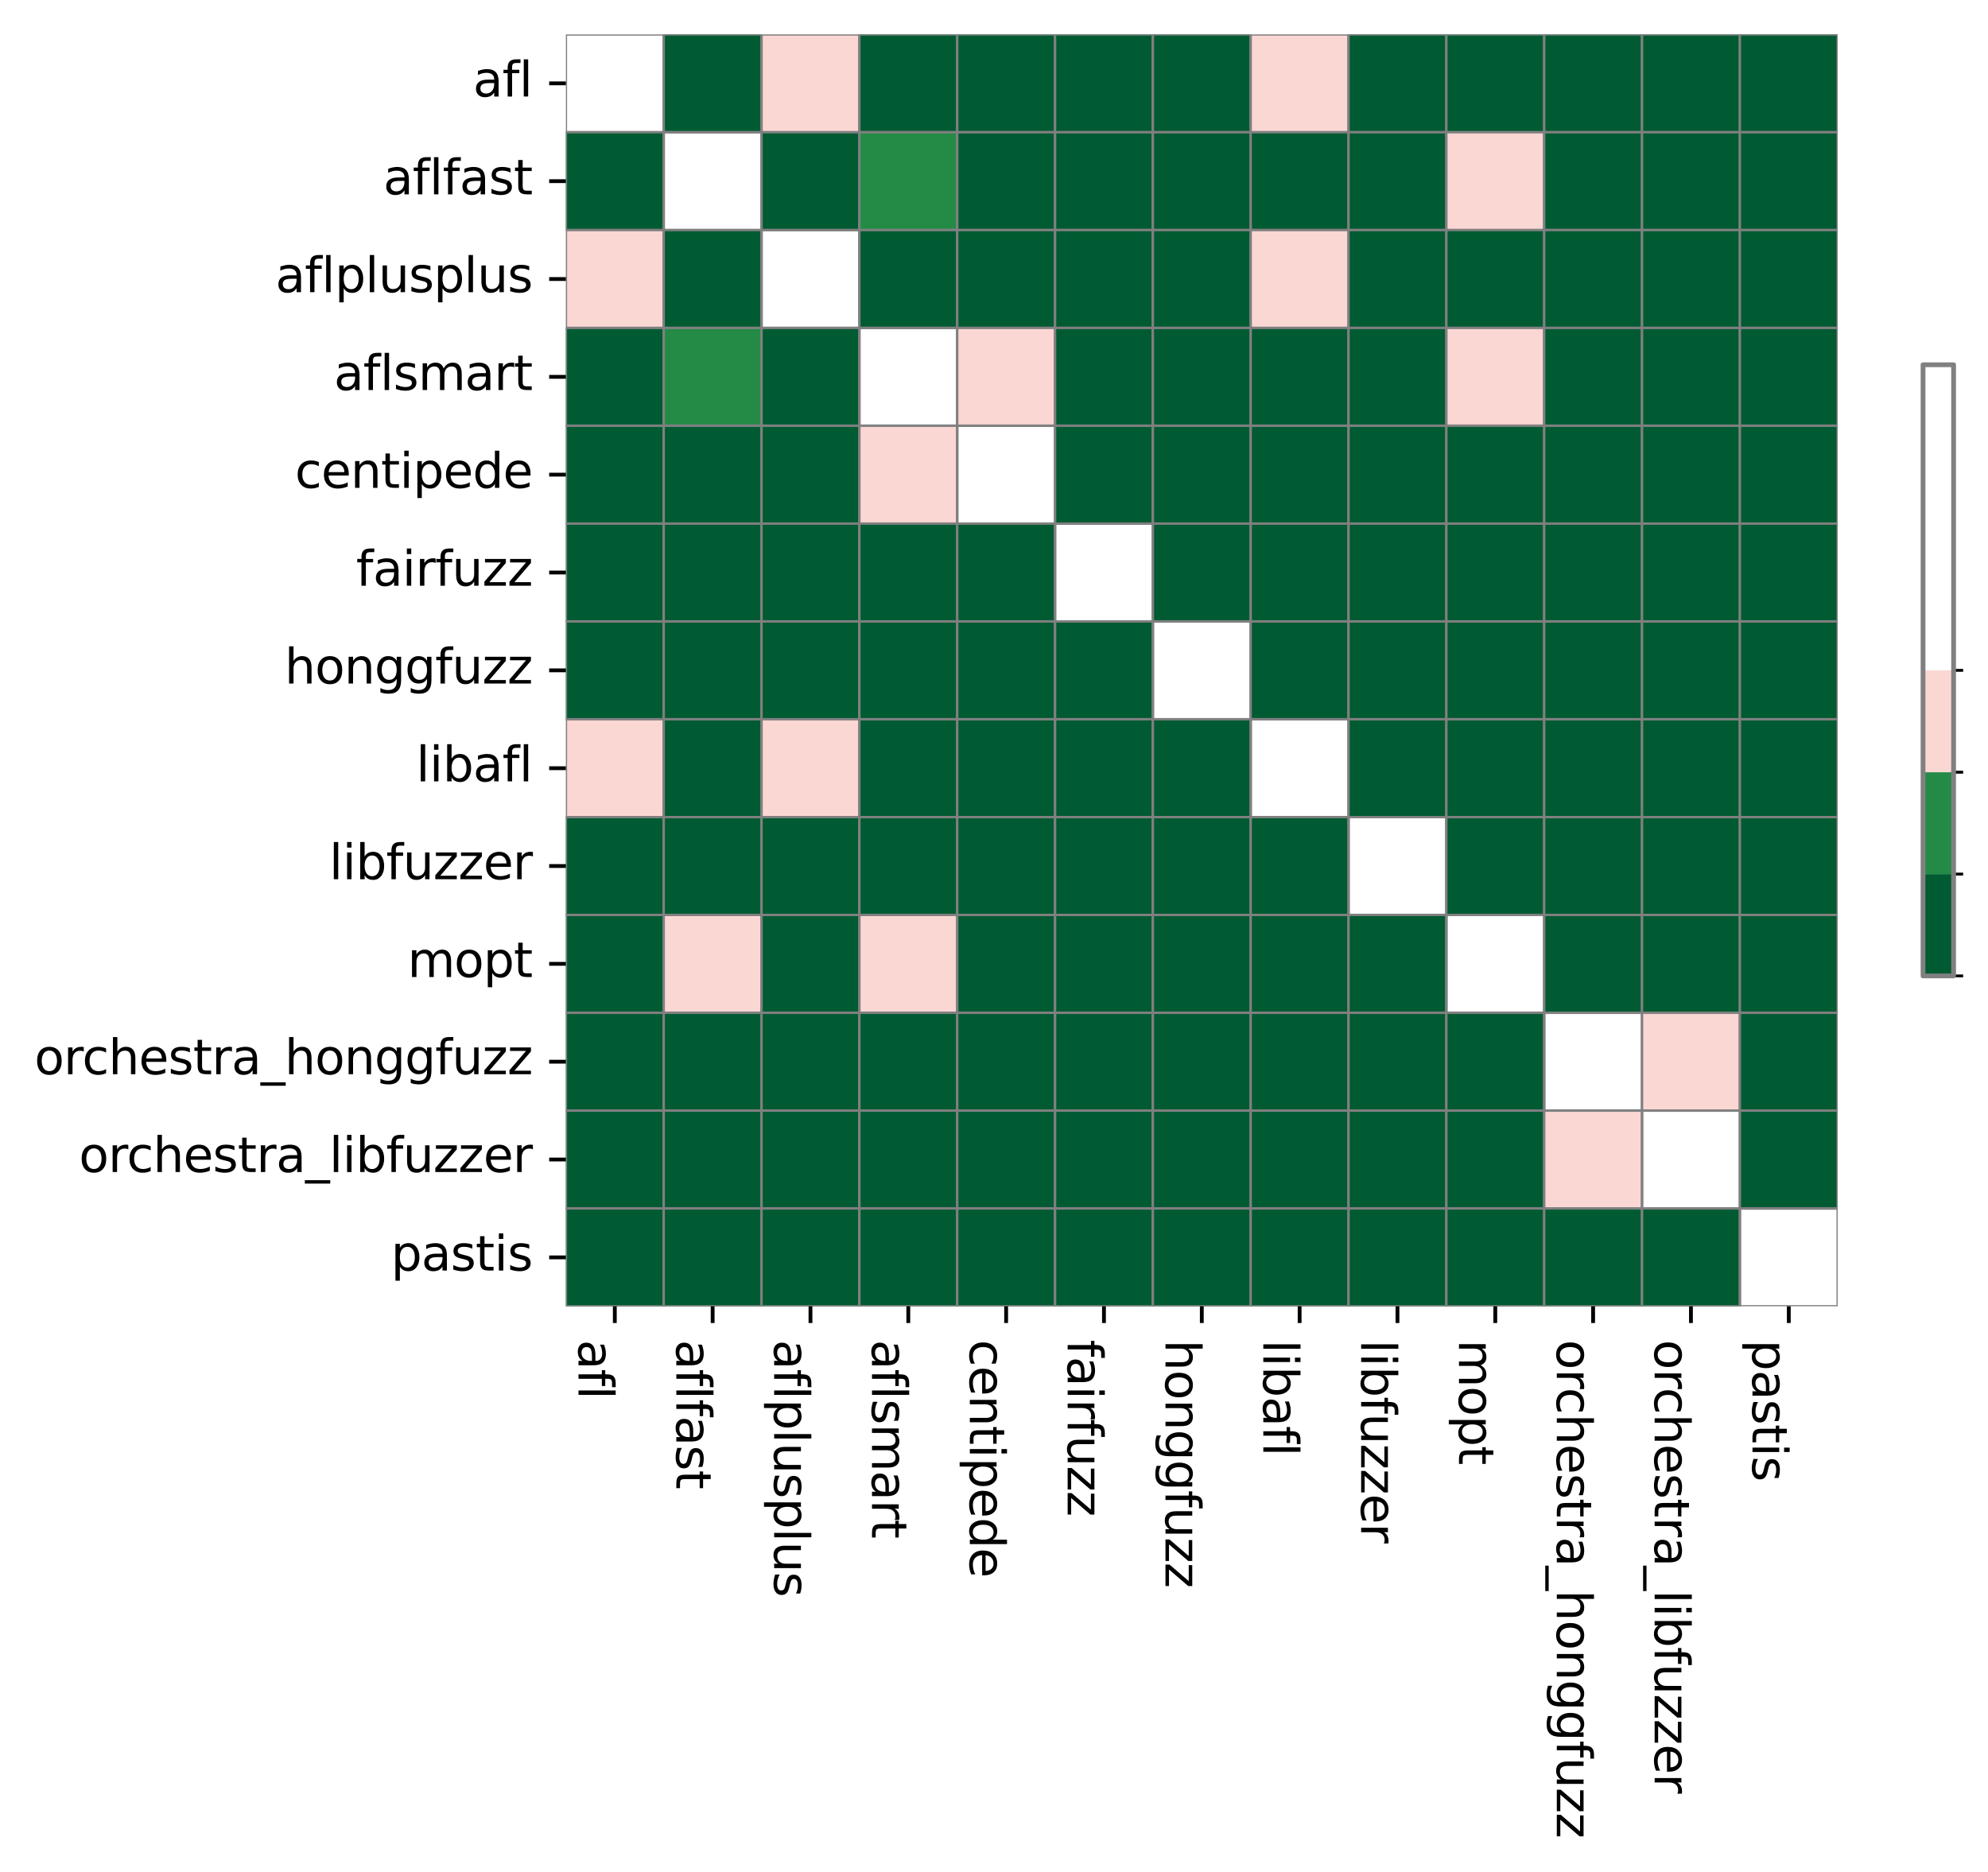 <?xml version="1.0" encoding="utf-8" standalone="no"?>
<!DOCTYPE svg PUBLIC "-//W3C//DTD SVG 1.1//EN"
  "http://www.w3.org/Graphics/SVG/1.1/DTD/svg11.dtd">
<svg xmlns:xlink="http://www.w3.org/1999/xlink" width="415.969pt" height="391.72pt" viewBox="0 0 415.969 391.72" xmlns="http://www.w3.org/2000/svg" version="1.1">
 <defs>
  <style type="text/css">*{stroke-linejoin: round; stroke-linecap: butt}</style>
 </defs>
 <g id="figure_1">
  <g id="patch_1">
   <path d="M 0 391.72 
L 415.969 391.72 
L 415.969 -0 
L 0 -0 
z
" style="fill: #ffffff"/>
  </g>
  <g id="axes_1">
   <g id="patch_2">
    <path d="M 118.408 273.312 
L 384.52 273.312 
L 384.52 7.2 
L 118.408 7.2 
z
" style="fill: #ffffff"/>
   </g>
   <g id="QuadMesh_1">
    <path d="M 118.408 7.2 
L 138.878 7.2 
L 138.878 27.67 
L 118.408 27.67 
L 118.408 7.2 
" clip-path="url(#p113fa89324)" style="fill: none; stroke: #808080; stroke-width: 0.5"/>
    <path d="M 138.878 7.2 
L 159.348 7.2 
L 159.348 27.67 
L 138.878 27.67 
L 138.878 7.2 
" clip-path="url(#p113fa89324)" style="fill: #005a32; stroke: #808080; stroke-width: 0.5"/>
    <path d="M 159.348 7.2 
L 179.818 7.2 
L 179.818 27.67 
L 159.348 27.67 
L 159.348 7.2 
" clip-path="url(#p113fa89324)" style="fill: #fbd7d4; stroke: #808080; stroke-width: 0.5"/>
    <path d="M 179.818 7.2 
L 200.288 7.2 
L 200.288 27.67 
L 179.818 27.67 
L 179.818 7.2 
" clip-path="url(#p113fa89324)" style="fill: #005a32; stroke: #808080; stroke-width: 0.5"/>
    <path d="M 200.288 7.2 
L 220.759 7.2 
L 220.759 27.67 
L 200.288 27.67 
L 200.288 7.2 
" clip-path="url(#p113fa89324)" style="fill: #005a32; stroke: #808080; stroke-width: 0.5"/>
    <path d="M 220.759 7.2 
L 241.229 7.2 
L 241.229 27.67 
L 220.759 27.67 
L 220.759 7.2 
" clip-path="url(#p113fa89324)" style="fill: #005a32; stroke: #808080; stroke-width: 0.5"/>
    <path d="M 241.229 7.2 
L 261.699 7.2 
L 261.699 27.67 
L 241.229 27.67 
L 241.229 7.2 
" clip-path="url(#p113fa89324)" style="fill: #005a32; stroke: #808080; stroke-width: 0.5"/>
    <path d="M 261.699 7.2 
L 282.169 7.2 
L 282.169 27.67 
L 261.699 27.67 
L 261.699 7.2 
" clip-path="url(#p113fa89324)" style="fill: #fbd7d4; stroke: #808080; stroke-width: 0.5"/>
    <path d="M 282.169 7.2 
L 302.639 7.2 
L 302.639 27.67 
L 282.169 27.67 
L 282.169 7.2 
" clip-path="url(#p113fa89324)" style="fill: #005a32; stroke: #808080; stroke-width: 0.5"/>
    <path d="M 302.639 7.2 
L 323.109 7.2 
L 323.109 27.67 
L 302.639 27.67 
L 302.639 7.2 
" clip-path="url(#p113fa89324)" style="fill: #005a32; stroke: #808080; stroke-width: 0.5"/>
    <path d="M 323.109 7.2 
L 343.58 7.2 
L 343.58 27.67 
L 323.109 27.67 
L 323.109 7.2 
" clip-path="url(#p113fa89324)" style="fill: #005a32; stroke: #808080; stroke-width: 0.5"/>
    <path d="M 343.58 7.2 
L 364.05 7.2 
L 364.05 27.67 
L 343.58 27.67 
L 343.58 7.2 
" clip-path="url(#p113fa89324)" style="fill: #005a32; stroke: #808080; stroke-width: 0.5"/>
    <path d="M 364.05 7.2 
L 384.52 7.2 
L 384.52 27.67 
L 364.05 27.67 
L 364.05 7.2 
" clip-path="url(#p113fa89324)" style="fill: #005a32; stroke: #808080; stroke-width: 0.5"/>
    <path d="M 118.408 27.67 
L 138.878 27.67 
L 138.878 48.14 
L 118.408 48.14 
L 118.408 27.67 
" clip-path="url(#p113fa89324)" style="fill: #005a32; stroke: #808080; stroke-width: 0.5"/>
    <path d="M 138.878 27.67 
L 159.348 27.67 
L 159.348 48.14 
L 138.878 48.14 
L 138.878 27.67 
" clip-path="url(#p113fa89324)" style="fill: none; stroke: #808080; stroke-width: 0.5"/>
    <path d="M 159.348 27.67 
L 179.818 27.67 
L 179.818 48.14 
L 159.348 48.14 
L 159.348 27.67 
" clip-path="url(#p113fa89324)" style="fill: #005a32; stroke: #808080; stroke-width: 0.5"/>
    <path d="M 179.818 27.67 
L 200.288 27.67 
L 200.288 48.14 
L 179.818 48.14 
L 179.818 27.67 
" clip-path="url(#p113fa89324)" style="fill: #238b45; stroke: #808080; stroke-width: 0.5"/>
    <path d="M 200.288 27.67 
L 220.759 27.67 
L 220.759 48.14 
L 200.288 48.14 
L 200.288 27.67 
" clip-path="url(#p113fa89324)" style="fill: #005a32; stroke: #808080; stroke-width: 0.5"/>
    <path d="M 220.759 27.67 
L 241.229 27.67 
L 241.229 48.14 
L 220.759 48.14 
L 220.759 27.67 
" clip-path="url(#p113fa89324)" style="fill: #005a32; stroke: #808080; stroke-width: 0.5"/>
    <path d="M 241.229 27.67 
L 261.699 27.67 
L 261.699 48.14 
L 241.229 48.14 
L 241.229 27.67 
" clip-path="url(#p113fa89324)" style="fill: #005a32; stroke: #808080; stroke-width: 0.5"/>
    <path d="M 261.699 27.67 
L 282.169 27.67 
L 282.169 48.14 
L 261.699 48.14 
L 261.699 27.67 
" clip-path="url(#p113fa89324)" style="fill: #005a32; stroke: #808080; stroke-width: 0.5"/>
    <path d="M 282.169 27.67 
L 302.639 27.67 
L 302.639 48.14 
L 282.169 48.14 
L 282.169 27.67 
" clip-path="url(#p113fa89324)" style="fill: #005a32; stroke: #808080; stroke-width: 0.5"/>
    <path d="M 302.639 27.67 
L 323.109 27.67 
L 323.109 48.14 
L 302.639 48.14 
L 302.639 27.67 
" clip-path="url(#p113fa89324)" style="fill: #fbd7d4; stroke: #808080; stroke-width: 0.5"/>
    <path d="M 323.109 27.67 
L 343.58 27.67 
L 343.58 48.14 
L 323.109 48.14 
L 323.109 27.67 
" clip-path="url(#p113fa89324)" style="fill: #005a32; stroke: #808080; stroke-width: 0.5"/>
    <path d="M 343.58 27.67 
L 364.05 27.67 
L 364.05 48.14 
L 343.58 48.14 
L 343.58 27.67 
" clip-path="url(#p113fa89324)" style="fill: #005a32; stroke: #808080; stroke-width: 0.5"/>
    <path d="M 364.05 27.67 
L 384.52 27.67 
L 384.52 48.14 
L 364.05 48.14 
L 364.05 27.67 
" clip-path="url(#p113fa89324)" style="fill: #005a32; stroke: #808080; stroke-width: 0.5"/>
    <path d="M 118.408 48.14 
L 138.878 48.14 
L 138.878 68.61 
L 118.408 68.61 
L 118.408 48.14 
" clip-path="url(#p113fa89324)" style="fill: #fbd7d4; stroke: #808080; stroke-width: 0.5"/>
    <path d="M 138.878 48.14 
L 159.348 48.14 
L 159.348 68.61 
L 138.878 68.61 
L 138.878 48.14 
" clip-path="url(#p113fa89324)" style="fill: #005a32; stroke: #808080; stroke-width: 0.5"/>
    <path d="M 159.348 48.14 
L 179.818 48.14 
L 179.818 68.61 
L 159.348 68.61 
L 159.348 48.14 
" clip-path="url(#p113fa89324)" style="fill: none; stroke: #808080; stroke-width: 0.5"/>
    <path d="M 179.818 48.14 
L 200.288 48.14 
L 200.288 68.61 
L 179.818 68.61 
L 179.818 48.14 
" clip-path="url(#p113fa89324)" style="fill: #005a32; stroke: #808080; stroke-width: 0.5"/>
    <path d="M 200.288 48.14 
L 220.759 48.14 
L 220.759 68.61 
L 200.288 68.61 
L 200.288 48.14 
" clip-path="url(#p113fa89324)" style="fill: #005a32; stroke: #808080; stroke-width: 0.5"/>
    <path d="M 220.759 48.14 
L 241.229 48.14 
L 241.229 68.61 
L 220.759 68.61 
L 220.759 48.14 
" clip-path="url(#p113fa89324)" style="fill: #005a32; stroke: #808080; stroke-width: 0.5"/>
    <path d="M 241.229 48.14 
L 261.699 48.14 
L 261.699 68.61 
L 241.229 68.61 
L 241.229 48.14 
" clip-path="url(#p113fa89324)" style="fill: #005a32; stroke: #808080; stroke-width: 0.5"/>
    <path d="M 261.699 48.14 
L 282.169 48.14 
L 282.169 68.61 
L 261.699 68.61 
L 261.699 48.14 
" clip-path="url(#p113fa89324)" style="fill: #fbd7d4; stroke: #808080; stroke-width: 0.5"/>
    <path d="M 282.169 48.14 
L 302.639 48.14 
L 302.639 68.61 
L 282.169 68.61 
L 282.169 48.14 
" clip-path="url(#p113fa89324)" style="fill: #005a32; stroke: #808080; stroke-width: 0.5"/>
    <path d="M 302.639 48.14 
L 323.109 48.14 
L 323.109 68.61 
L 302.639 68.61 
L 302.639 48.14 
" clip-path="url(#p113fa89324)" style="fill: #005a32; stroke: #808080; stroke-width: 0.5"/>
    <path d="M 323.109 48.14 
L 343.58 48.14 
L 343.58 68.61 
L 323.109 68.61 
L 323.109 48.14 
" clip-path="url(#p113fa89324)" style="fill: #005a32; stroke: #808080; stroke-width: 0.5"/>
    <path d="M 343.58 48.14 
L 364.05 48.14 
L 364.05 68.61 
L 343.58 68.61 
L 343.58 48.14 
" clip-path="url(#p113fa89324)" style="fill: #005a32; stroke: #808080; stroke-width: 0.5"/>
    <path d="M 364.05 48.14 
L 384.52 48.14 
L 384.52 68.61 
L 364.05 68.61 
L 364.05 48.14 
" clip-path="url(#p113fa89324)" style="fill: #005a32; stroke: #808080; stroke-width: 0.5"/>
    <path d="M 118.408 68.61 
L 138.878 68.61 
L 138.878 89.081 
L 118.408 89.081 
L 118.408 68.61 
" clip-path="url(#p113fa89324)" style="fill: #005a32; stroke: #808080; stroke-width: 0.5"/>
    <path d="M 138.878 68.61 
L 159.348 68.61 
L 159.348 89.081 
L 138.878 89.081 
L 138.878 68.61 
" clip-path="url(#p113fa89324)" style="fill: #238b45; stroke: #808080; stroke-width: 0.5"/>
    <path d="M 159.348 68.61 
L 179.818 68.61 
L 179.818 89.081 
L 159.348 89.081 
L 159.348 68.61 
" clip-path="url(#p113fa89324)" style="fill: #005a32; stroke: #808080; stroke-width: 0.5"/>
    <path d="M 179.818 68.61 
L 200.288 68.61 
L 200.288 89.081 
L 179.818 89.081 
L 179.818 68.61 
" clip-path="url(#p113fa89324)" style="fill: none; stroke: #808080; stroke-width: 0.5"/>
    <path d="M 200.288 68.61 
L 220.759 68.61 
L 220.759 89.081 
L 200.288 89.081 
L 200.288 68.61 
" clip-path="url(#p113fa89324)" style="fill: #fbd7d4; stroke: #808080; stroke-width: 0.5"/>
    <path d="M 220.759 68.61 
L 241.229 68.61 
L 241.229 89.081 
L 220.759 89.081 
L 220.759 68.61 
" clip-path="url(#p113fa89324)" style="fill: #005a32; stroke: #808080; stroke-width: 0.5"/>
    <path d="M 241.229 68.61 
L 261.699 68.61 
L 261.699 89.081 
L 241.229 89.081 
L 241.229 68.61 
" clip-path="url(#p113fa89324)" style="fill: #005a32; stroke: #808080; stroke-width: 0.5"/>
    <path d="M 261.699 68.61 
L 282.169 68.61 
L 282.169 89.081 
L 261.699 89.081 
L 261.699 68.61 
" clip-path="url(#p113fa89324)" style="fill: #005a32; stroke: #808080; stroke-width: 0.5"/>
    <path d="M 282.169 68.61 
L 302.639 68.61 
L 302.639 89.081 
L 282.169 89.081 
L 282.169 68.61 
" clip-path="url(#p113fa89324)" style="fill: #005a32; stroke: #808080; stroke-width: 0.5"/>
    <path d="M 302.639 68.61 
L 323.109 68.61 
L 323.109 89.081 
L 302.639 89.081 
L 302.639 68.61 
" clip-path="url(#p113fa89324)" style="fill: #fbd7d4; stroke: #808080; stroke-width: 0.5"/>
    <path d="M 323.109 68.61 
L 343.58 68.61 
L 343.58 89.081 
L 323.109 89.081 
L 323.109 68.61 
" clip-path="url(#p113fa89324)" style="fill: #005a32; stroke: #808080; stroke-width: 0.5"/>
    <path d="M 343.58 68.61 
L 364.05 68.61 
L 364.05 89.081 
L 343.58 89.081 
L 343.58 68.61 
" clip-path="url(#p113fa89324)" style="fill: #005a32; stroke: #808080; stroke-width: 0.5"/>
    <path d="M 364.05 68.61 
L 384.52 68.61 
L 384.52 89.081 
L 364.05 89.081 
L 364.05 68.61 
" clip-path="url(#p113fa89324)" style="fill: #005a32; stroke: #808080; stroke-width: 0.5"/>
    <path d="M 118.408 89.081 
L 138.878 89.081 
L 138.878 109.551 
L 118.408 109.551 
L 118.408 89.081 
" clip-path="url(#p113fa89324)" style="fill: #005a32; stroke: #808080; stroke-width: 0.5"/>
    <path d="M 138.878 89.081 
L 159.348 89.081 
L 159.348 109.551 
L 138.878 109.551 
L 138.878 89.081 
" clip-path="url(#p113fa89324)" style="fill: #005a32; stroke: #808080; stroke-width: 0.5"/>
    <path d="M 159.348 89.081 
L 179.818 89.081 
L 179.818 109.551 
L 159.348 109.551 
L 159.348 89.081 
" clip-path="url(#p113fa89324)" style="fill: #005a32; stroke: #808080; stroke-width: 0.5"/>
    <path d="M 179.818 89.081 
L 200.288 89.081 
L 200.288 109.551 
L 179.818 109.551 
L 179.818 89.081 
" clip-path="url(#p113fa89324)" style="fill: #fbd7d4; stroke: #808080; stroke-width: 0.5"/>
    <path d="M 200.288 89.081 
L 220.759 89.081 
L 220.759 109.551 
L 200.288 109.551 
L 200.288 89.081 
" clip-path="url(#p113fa89324)" style="fill: none; stroke: #808080; stroke-width: 0.5"/>
    <path d="M 220.759 89.081 
L 241.229 89.081 
L 241.229 109.551 
L 220.759 109.551 
L 220.759 89.081 
" clip-path="url(#p113fa89324)" style="fill: #005a32; stroke: #808080; stroke-width: 0.5"/>
    <path d="M 241.229 89.081 
L 261.699 89.081 
L 261.699 109.551 
L 241.229 109.551 
L 241.229 89.081 
" clip-path="url(#p113fa89324)" style="fill: #005a32; stroke: #808080; stroke-width: 0.5"/>
    <path d="M 261.699 89.081 
L 282.169 89.081 
L 282.169 109.551 
L 261.699 109.551 
L 261.699 89.081 
" clip-path="url(#p113fa89324)" style="fill: #005a32; stroke: #808080; stroke-width: 0.5"/>
    <path d="M 282.169 89.081 
L 302.639 89.081 
L 302.639 109.551 
L 282.169 109.551 
L 282.169 89.081 
" clip-path="url(#p113fa89324)" style="fill: #005a32; stroke: #808080; stroke-width: 0.5"/>
    <path d="M 302.639 89.081 
L 323.109 89.081 
L 323.109 109.551 
L 302.639 109.551 
L 302.639 89.081 
" clip-path="url(#p113fa89324)" style="fill: #005a32; stroke: #808080; stroke-width: 0.5"/>
    <path d="M 323.109 89.081 
L 343.58 89.081 
L 343.58 109.551 
L 323.109 109.551 
L 323.109 89.081 
" clip-path="url(#p113fa89324)" style="fill: #005a32; stroke: #808080; stroke-width: 0.5"/>
    <path d="M 343.58 89.081 
L 364.05 89.081 
L 364.05 109.551 
L 343.58 109.551 
L 343.58 89.081 
" clip-path="url(#p113fa89324)" style="fill: #005a32; stroke: #808080; stroke-width: 0.5"/>
    <path d="M 364.05 89.081 
L 384.52 89.081 
L 384.52 109.551 
L 364.05 109.551 
L 364.05 89.081 
" clip-path="url(#p113fa89324)" style="fill: #005a32; stroke: #808080; stroke-width: 0.5"/>
    <path d="M 118.408 109.551 
L 138.878 109.551 
L 138.878 130.021 
L 118.408 130.021 
L 118.408 109.551 
" clip-path="url(#p113fa89324)" style="fill: #005a32; stroke: #808080; stroke-width: 0.5"/>
    <path d="M 138.878 109.551 
L 159.348 109.551 
L 159.348 130.021 
L 138.878 130.021 
L 138.878 109.551 
" clip-path="url(#p113fa89324)" style="fill: #005a32; stroke: #808080; stroke-width: 0.5"/>
    <path d="M 159.348 109.551 
L 179.818 109.551 
L 179.818 130.021 
L 159.348 130.021 
L 159.348 109.551 
" clip-path="url(#p113fa89324)" style="fill: #005a32; stroke: #808080; stroke-width: 0.5"/>
    <path d="M 179.818 109.551 
L 200.288 109.551 
L 200.288 130.021 
L 179.818 130.021 
L 179.818 109.551 
" clip-path="url(#p113fa89324)" style="fill: #005a32; stroke: #808080; stroke-width: 0.5"/>
    <path d="M 200.288 109.551 
L 220.759 109.551 
L 220.759 130.021 
L 200.288 130.021 
L 200.288 109.551 
" clip-path="url(#p113fa89324)" style="fill: #005a32; stroke: #808080; stroke-width: 0.5"/>
    <path d="M 220.759 109.551 
L 241.229 109.551 
L 241.229 130.021 
L 220.759 130.021 
L 220.759 109.551 
" clip-path="url(#p113fa89324)" style="fill: none; stroke: #808080; stroke-width: 0.5"/>
    <path d="M 241.229 109.551 
L 261.699 109.551 
L 261.699 130.021 
L 241.229 130.021 
L 241.229 109.551 
" clip-path="url(#p113fa89324)" style="fill: #005a32; stroke: #808080; stroke-width: 0.5"/>
    <path d="M 261.699 109.551 
L 282.169 109.551 
L 282.169 130.021 
L 261.699 130.021 
L 261.699 109.551 
" clip-path="url(#p113fa89324)" style="fill: #005a32; stroke: #808080; stroke-width: 0.5"/>
    <path d="M 282.169 109.551 
L 302.639 109.551 
L 302.639 130.021 
L 282.169 130.021 
L 282.169 109.551 
" clip-path="url(#p113fa89324)" style="fill: #005a32; stroke: #808080; stroke-width: 0.5"/>
    <path d="M 302.639 109.551 
L 323.109 109.551 
L 323.109 130.021 
L 302.639 130.021 
L 302.639 109.551 
" clip-path="url(#p113fa89324)" style="fill: #005a32; stroke: #808080; stroke-width: 0.5"/>
    <path d="M 323.109 109.551 
L 343.58 109.551 
L 343.58 130.021 
L 323.109 130.021 
L 323.109 109.551 
" clip-path="url(#p113fa89324)" style="fill: #005a32; stroke: #808080; stroke-width: 0.5"/>
    <path d="M 343.58 109.551 
L 364.05 109.551 
L 364.05 130.021 
L 343.58 130.021 
L 343.58 109.551 
" clip-path="url(#p113fa89324)" style="fill: #005a32; stroke: #808080; stroke-width: 0.5"/>
    <path d="M 364.05 109.551 
L 384.52 109.551 
L 384.52 130.021 
L 364.05 130.021 
L 364.05 109.551 
" clip-path="url(#p113fa89324)" style="fill: #005a32; stroke: #808080; stroke-width: 0.5"/>
    <path d="M 118.408 130.021 
L 138.878 130.021 
L 138.878 150.491 
L 118.408 150.491 
L 118.408 130.021 
" clip-path="url(#p113fa89324)" style="fill: #005a32; stroke: #808080; stroke-width: 0.5"/>
    <path d="M 138.878 130.021 
L 159.348 130.021 
L 159.348 150.491 
L 138.878 150.491 
L 138.878 130.021 
" clip-path="url(#p113fa89324)" style="fill: #005a32; stroke: #808080; stroke-width: 0.5"/>
    <path d="M 159.348 130.021 
L 179.818 130.021 
L 179.818 150.491 
L 159.348 150.491 
L 159.348 130.021 
" clip-path="url(#p113fa89324)" style="fill: #005a32; stroke: #808080; stroke-width: 0.5"/>
    <path d="M 179.818 130.021 
L 200.288 130.021 
L 200.288 150.491 
L 179.818 150.491 
L 179.818 130.021 
" clip-path="url(#p113fa89324)" style="fill: #005a32; stroke: #808080; stroke-width: 0.5"/>
    <path d="M 200.288 130.021 
L 220.759 130.021 
L 220.759 150.491 
L 200.288 150.491 
L 200.288 130.021 
" clip-path="url(#p113fa89324)" style="fill: #005a32; stroke: #808080; stroke-width: 0.5"/>
    <path d="M 220.759 130.021 
L 241.229 130.021 
L 241.229 150.491 
L 220.759 150.491 
L 220.759 130.021 
" clip-path="url(#p113fa89324)" style="fill: #005a32; stroke: #808080; stroke-width: 0.5"/>
    <path d="M 241.229 130.021 
L 261.699 130.021 
L 261.699 150.491 
L 241.229 150.491 
L 241.229 130.021 
" clip-path="url(#p113fa89324)" style="fill: none; stroke: #808080; stroke-width: 0.5"/>
    <path d="M 261.699 130.021 
L 282.169 130.021 
L 282.169 150.491 
L 261.699 150.491 
L 261.699 130.021 
" clip-path="url(#p113fa89324)" style="fill: #005a32; stroke: #808080; stroke-width: 0.5"/>
    <path d="M 282.169 130.021 
L 302.639 130.021 
L 302.639 150.491 
L 282.169 150.491 
L 282.169 130.021 
" clip-path="url(#p113fa89324)" style="fill: #005a32; stroke: #808080; stroke-width: 0.5"/>
    <path d="M 302.639 130.021 
L 323.109 130.021 
L 323.109 150.491 
L 302.639 150.491 
L 302.639 130.021 
" clip-path="url(#p113fa89324)" style="fill: #005a32; stroke: #808080; stroke-width: 0.5"/>
    <path d="M 323.109 130.021 
L 343.58 130.021 
L 343.58 150.491 
L 323.109 150.491 
L 323.109 130.021 
" clip-path="url(#p113fa89324)" style="fill: #005a32; stroke: #808080; stroke-width: 0.5"/>
    <path d="M 343.58 130.021 
L 364.05 130.021 
L 364.05 150.491 
L 343.58 150.491 
L 343.58 130.021 
" clip-path="url(#p113fa89324)" style="fill: #005a32; stroke: #808080; stroke-width: 0.5"/>
    <path d="M 364.05 130.021 
L 384.52 130.021 
L 384.52 150.491 
L 364.05 150.491 
L 364.05 130.021 
" clip-path="url(#p113fa89324)" style="fill: #005a32; stroke: #808080; stroke-width: 0.5"/>
    <path d="M 118.408 150.491 
L 138.878 150.491 
L 138.878 170.961 
L 118.408 170.961 
L 118.408 150.491 
" clip-path="url(#p113fa89324)" style="fill: #fbd7d4; stroke: #808080; stroke-width: 0.5"/>
    <path d="M 138.878 150.491 
L 159.348 150.491 
L 159.348 170.961 
L 138.878 170.961 
L 138.878 150.491 
" clip-path="url(#p113fa89324)" style="fill: #005a32; stroke: #808080; stroke-width: 0.5"/>
    <path d="M 159.348 150.491 
L 179.818 150.491 
L 179.818 170.961 
L 159.348 170.961 
L 159.348 150.491 
" clip-path="url(#p113fa89324)" style="fill: #fbd7d4; stroke: #808080; stroke-width: 0.5"/>
    <path d="M 179.818 150.491 
L 200.288 150.491 
L 200.288 170.961 
L 179.818 170.961 
L 179.818 150.491 
" clip-path="url(#p113fa89324)" style="fill: #005a32; stroke: #808080; stroke-width: 0.5"/>
    <path d="M 200.288 150.491 
L 220.759 150.491 
L 220.759 170.961 
L 200.288 170.961 
L 200.288 150.491 
" clip-path="url(#p113fa89324)" style="fill: #005a32; stroke: #808080; stroke-width: 0.5"/>
    <path d="M 220.759 150.491 
L 241.229 150.491 
L 241.229 170.961 
L 220.759 170.961 
L 220.759 150.491 
" clip-path="url(#p113fa89324)" style="fill: #005a32; stroke: #808080; stroke-width: 0.5"/>
    <path d="M 241.229 150.491 
L 261.699 150.491 
L 261.699 170.961 
L 241.229 170.961 
L 241.229 150.491 
" clip-path="url(#p113fa89324)" style="fill: #005a32; stroke: #808080; stroke-width: 0.5"/>
    <path d="M 261.699 150.491 
L 282.169 150.491 
L 282.169 170.961 
L 261.699 170.961 
L 261.699 150.491 
" clip-path="url(#p113fa89324)" style="fill: none; stroke: #808080; stroke-width: 0.5"/>
    <path d="M 282.169 150.491 
L 302.639 150.491 
L 302.639 170.961 
L 282.169 170.961 
L 282.169 150.491 
" clip-path="url(#p113fa89324)" style="fill: #005a32; stroke: #808080; stroke-width: 0.5"/>
    <path d="M 302.639 150.491 
L 323.109 150.491 
L 323.109 170.961 
L 302.639 170.961 
L 302.639 150.491 
" clip-path="url(#p113fa89324)" style="fill: #005a32; stroke: #808080; stroke-width: 0.5"/>
    <path d="M 323.109 150.491 
L 343.58 150.491 
L 343.58 170.961 
L 323.109 170.961 
L 323.109 150.491 
" clip-path="url(#p113fa89324)" style="fill: #005a32; stroke: #808080; stroke-width: 0.5"/>
    <path d="M 343.58 150.491 
L 364.05 150.491 
L 364.05 170.961 
L 343.58 170.961 
L 343.58 150.491 
" clip-path="url(#p113fa89324)" style="fill: #005a32; stroke: #808080; stroke-width: 0.5"/>
    <path d="M 364.05 150.491 
L 384.52 150.491 
L 384.52 170.961 
L 364.05 170.961 
L 364.05 150.491 
" clip-path="url(#p113fa89324)" style="fill: #005a32; stroke: #808080; stroke-width: 0.5"/>
    <path d="M 118.408 170.961 
L 138.878 170.961 
L 138.878 191.431 
L 118.408 191.431 
L 118.408 170.961 
" clip-path="url(#p113fa89324)" style="fill: #005a32; stroke: #808080; stroke-width: 0.5"/>
    <path d="M 138.878 170.961 
L 159.348 170.961 
L 159.348 191.431 
L 138.878 191.431 
L 138.878 170.961 
" clip-path="url(#p113fa89324)" style="fill: #005a32; stroke: #808080; stroke-width: 0.5"/>
    <path d="M 159.348 170.961 
L 179.818 170.961 
L 179.818 191.431 
L 159.348 191.431 
L 159.348 170.961 
" clip-path="url(#p113fa89324)" style="fill: #005a32; stroke: #808080; stroke-width: 0.5"/>
    <path d="M 179.818 170.961 
L 200.288 170.961 
L 200.288 191.431 
L 179.818 191.431 
L 179.818 170.961 
" clip-path="url(#p113fa89324)" style="fill: #005a32; stroke: #808080; stroke-width: 0.5"/>
    <path d="M 200.288 170.961 
L 220.759 170.961 
L 220.759 191.431 
L 200.288 191.431 
L 200.288 170.961 
" clip-path="url(#p113fa89324)" style="fill: #005a32; stroke: #808080; stroke-width: 0.5"/>
    <path d="M 220.759 170.961 
L 241.229 170.961 
L 241.229 191.431 
L 220.759 191.431 
L 220.759 170.961 
" clip-path="url(#p113fa89324)" style="fill: #005a32; stroke: #808080; stroke-width: 0.5"/>
    <path d="M 241.229 170.961 
L 261.699 170.961 
L 261.699 191.431 
L 241.229 191.431 
L 241.229 170.961 
" clip-path="url(#p113fa89324)" style="fill: #005a32; stroke: #808080; stroke-width: 0.5"/>
    <path d="M 261.699 170.961 
L 282.169 170.961 
L 282.169 191.431 
L 261.699 191.431 
L 261.699 170.961 
" clip-path="url(#p113fa89324)" style="fill: #005a32; stroke: #808080; stroke-width: 0.5"/>
    <path d="M 282.169 170.961 
L 302.639 170.961 
L 302.639 191.431 
L 282.169 191.431 
L 282.169 170.961 
" clip-path="url(#p113fa89324)" style="fill: none; stroke: #808080; stroke-width: 0.5"/>
    <path d="M 302.639 170.961 
L 323.109 170.961 
L 323.109 191.431 
L 302.639 191.431 
L 302.639 170.961 
" clip-path="url(#p113fa89324)" style="fill: #005a32; stroke: #808080; stroke-width: 0.5"/>
    <path d="M 323.109 170.961 
L 343.58 170.961 
L 343.58 191.431 
L 323.109 191.431 
L 323.109 170.961 
" clip-path="url(#p113fa89324)" style="fill: #005a32; stroke: #808080; stroke-width: 0.5"/>
    <path d="M 343.58 170.961 
L 364.05 170.961 
L 364.05 191.431 
L 343.58 191.431 
L 343.58 170.961 
" clip-path="url(#p113fa89324)" style="fill: #005a32; stroke: #808080; stroke-width: 0.5"/>
    <path d="M 364.05 170.961 
L 384.52 170.961 
L 384.52 191.431 
L 364.05 191.431 
L 364.05 170.961 
" clip-path="url(#p113fa89324)" style="fill: #005a32; stroke: #808080; stroke-width: 0.5"/>
    <path d="M 118.408 191.431 
L 138.878 191.431 
L 138.878 211.902 
L 118.408 211.902 
L 118.408 191.431 
" clip-path="url(#p113fa89324)" style="fill: #005a32; stroke: #808080; stroke-width: 0.5"/>
    <path d="M 138.878 191.431 
L 159.348 191.431 
L 159.348 211.902 
L 138.878 211.902 
L 138.878 191.431 
" clip-path="url(#p113fa89324)" style="fill: #fbd7d4; stroke: #808080; stroke-width: 0.5"/>
    <path d="M 159.348 191.431 
L 179.818 191.431 
L 179.818 211.902 
L 159.348 211.902 
L 159.348 191.431 
" clip-path="url(#p113fa89324)" style="fill: #005a32; stroke: #808080; stroke-width: 0.5"/>
    <path d="M 179.818 191.431 
L 200.288 191.431 
L 200.288 211.902 
L 179.818 211.902 
L 179.818 191.431 
" clip-path="url(#p113fa89324)" style="fill: #fbd7d4; stroke: #808080; stroke-width: 0.5"/>
    <path d="M 200.288 191.431 
L 220.759 191.431 
L 220.759 211.902 
L 200.288 211.902 
L 200.288 191.431 
" clip-path="url(#p113fa89324)" style="fill: #005a32; stroke: #808080; stroke-width: 0.5"/>
    <path d="M 220.759 191.431 
L 241.229 191.431 
L 241.229 211.902 
L 220.759 211.902 
L 220.759 191.431 
" clip-path="url(#p113fa89324)" style="fill: #005a32; stroke: #808080; stroke-width: 0.5"/>
    <path d="M 241.229 191.431 
L 261.699 191.431 
L 261.699 211.902 
L 241.229 211.902 
L 241.229 191.431 
" clip-path="url(#p113fa89324)" style="fill: #005a32; stroke: #808080; stroke-width: 0.5"/>
    <path d="M 261.699 191.431 
L 282.169 191.431 
L 282.169 211.902 
L 261.699 211.902 
L 261.699 191.431 
" clip-path="url(#p113fa89324)" style="fill: #005a32; stroke: #808080; stroke-width: 0.5"/>
    <path d="M 282.169 191.431 
L 302.639 191.431 
L 302.639 211.902 
L 282.169 211.902 
L 282.169 191.431 
" clip-path="url(#p113fa89324)" style="fill: #005a32; stroke: #808080; stroke-width: 0.5"/>
    <path d="M 302.639 191.431 
L 323.109 191.431 
L 323.109 211.902 
L 302.639 211.902 
L 302.639 191.431 
" clip-path="url(#p113fa89324)" style="fill: none; stroke: #808080; stroke-width: 0.5"/>
    <path d="M 323.109 191.431 
L 343.58 191.431 
L 343.58 211.902 
L 323.109 211.902 
L 323.109 191.431 
" clip-path="url(#p113fa89324)" style="fill: #005a32; stroke: #808080; stroke-width: 0.5"/>
    <path d="M 343.58 191.431 
L 364.05 191.431 
L 364.05 211.902 
L 343.58 211.902 
L 343.58 191.431 
" clip-path="url(#p113fa89324)" style="fill: #005a32; stroke: #808080; stroke-width: 0.5"/>
    <path d="M 364.05 191.431 
L 384.52 191.431 
L 384.52 211.902 
L 364.05 211.902 
L 364.05 191.431 
" clip-path="url(#p113fa89324)" style="fill: #005a32; stroke: #808080; stroke-width: 0.5"/>
    <path d="M 118.408 211.902 
L 138.878 211.902 
L 138.878 232.372 
L 118.408 232.372 
L 118.408 211.902 
" clip-path="url(#p113fa89324)" style="fill: #005a32; stroke: #808080; stroke-width: 0.5"/>
    <path d="M 138.878 211.902 
L 159.348 211.902 
L 159.348 232.372 
L 138.878 232.372 
L 138.878 211.902 
" clip-path="url(#p113fa89324)" style="fill: #005a32; stroke: #808080; stroke-width: 0.5"/>
    <path d="M 159.348 211.902 
L 179.818 211.902 
L 179.818 232.372 
L 159.348 232.372 
L 159.348 211.902 
" clip-path="url(#p113fa89324)" style="fill: #005a32; stroke: #808080; stroke-width: 0.5"/>
    <path d="M 179.818 211.902 
L 200.288 211.902 
L 200.288 232.372 
L 179.818 232.372 
L 179.818 211.902 
" clip-path="url(#p113fa89324)" style="fill: #005a32; stroke: #808080; stroke-width: 0.5"/>
    <path d="M 200.288 211.902 
L 220.759 211.902 
L 220.759 232.372 
L 200.288 232.372 
L 200.288 211.902 
" clip-path="url(#p113fa89324)" style="fill: #005a32; stroke: #808080; stroke-width: 0.5"/>
    <path d="M 220.759 211.902 
L 241.229 211.902 
L 241.229 232.372 
L 220.759 232.372 
L 220.759 211.902 
" clip-path="url(#p113fa89324)" style="fill: #005a32; stroke: #808080; stroke-width: 0.5"/>
    <path d="M 241.229 211.902 
L 261.699 211.902 
L 261.699 232.372 
L 241.229 232.372 
L 241.229 211.902 
" clip-path="url(#p113fa89324)" style="fill: #005a32; stroke: #808080; stroke-width: 0.5"/>
    <path d="M 261.699 211.902 
L 282.169 211.902 
L 282.169 232.372 
L 261.699 232.372 
L 261.699 211.902 
" clip-path="url(#p113fa89324)" style="fill: #005a32; stroke: #808080; stroke-width: 0.5"/>
    <path d="M 282.169 211.902 
L 302.639 211.902 
L 302.639 232.372 
L 282.169 232.372 
L 282.169 211.902 
" clip-path="url(#p113fa89324)" style="fill: #005a32; stroke: #808080; stroke-width: 0.5"/>
    <path d="M 302.639 211.902 
L 323.109 211.902 
L 323.109 232.372 
L 302.639 232.372 
L 302.639 211.902 
" clip-path="url(#p113fa89324)" style="fill: #005a32; stroke: #808080; stroke-width: 0.5"/>
    <path d="M 323.109 211.902 
L 343.58 211.902 
L 343.58 232.372 
L 323.109 232.372 
L 323.109 211.902 
" clip-path="url(#p113fa89324)" style="fill: none; stroke: #808080; stroke-width: 0.5"/>
    <path d="M 343.58 211.902 
L 364.05 211.902 
L 364.05 232.372 
L 343.58 232.372 
L 343.58 211.902 
" clip-path="url(#p113fa89324)" style="fill: #fbd7d4; stroke: #808080; stroke-width: 0.5"/>
    <path d="M 364.05 211.902 
L 384.52 211.902 
L 384.52 232.372 
L 364.05 232.372 
L 364.05 211.902 
" clip-path="url(#p113fa89324)" style="fill: #005a32; stroke: #808080; stroke-width: 0.5"/>
    <path d="M 118.408 232.372 
L 138.878 232.372 
L 138.878 252.842 
L 118.408 252.842 
L 118.408 232.372 
" clip-path="url(#p113fa89324)" style="fill: #005a32; stroke: #808080; stroke-width: 0.5"/>
    <path d="M 138.878 232.372 
L 159.348 232.372 
L 159.348 252.842 
L 138.878 252.842 
L 138.878 232.372 
" clip-path="url(#p113fa89324)" style="fill: #005a32; stroke: #808080; stroke-width: 0.5"/>
    <path d="M 159.348 232.372 
L 179.818 232.372 
L 179.818 252.842 
L 159.348 252.842 
L 159.348 232.372 
" clip-path="url(#p113fa89324)" style="fill: #005a32; stroke: #808080; stroke-width: 0.5"/>
    <path d="M 179.818 232.372 
L 200.288 232.372 
L 200.288 252.842 
L 179.818 252.842 
L 179.818 232.372 
" clip-path="url(#p113fa89324)" style="fill: #005a32; stroke: #808080; stroke-width: 0.5"/>
    <path d="M 200.288 232.372 
L 220.759 232.372 
L 220.759 252.842 
L 200.288 252.842 
L 200.288 232.372 
" clip-path="url(#p113fa89324)" style="fill: #005a32; stroke: #808080; stroke-width: 0.5"/>
    <path d="M 220.759 232.372 
L 241.229 232.372 
L 241.229 252.842 
L 220.759 252.842 
L 220.759 232.372 
" clip-path="url(#p113fa89324)" style="fill: #005a32; stroke: #808080; stroke-width: 0.5"/>
    <path d="M 241.229 232.372 
L 261.699 232.372 
L 261.699 252.842 
L 241.229 252.842 
L 241.229 232.372 
" clip-path="url(#p113fa89324)" style="fill: #005a32; stroke: #808080; stroke-width: 0.5"/>
    <path d="M 261.699 232.372 
L 282.169 232.372 
L 282.169 252.842 
L 261.699 252.842 
L 261.699 232.372 
" clip-path="url(#p113fa89324)" style="fill: #005a32; stroke: #808080; stroke-width: 0.5"/>
    <path d="M 282.169 232.372 
L 302.639 232.372 
L 302.639 252.842 
L 282.169 252.842 
L 282.169 232.372 
" clip-path="url(#p113fa89324)" style="fill: #005a32; stroke: #808080; stroke-width: 0.5"/>
    <path d="M 302.639 232.372 
L 323.109 232.372 
L 323.109 252.842 
L 302.639 252.842 
L 302.639 232.372 
" clip-path="url(#p113fa89324)" style="fill: #005a32; stroke: #808080; stroke-width: 0.5"/>
    <path d="M 323.109 232.372 
L 343.58 232.372 
L 343.58 252.842 
L 323.109 252.842 
L 323.109 232.372 
" clip-path="url(#p113fa89324)" style="fill: #fbd7d4; stroke: #808080; stroke-width: 0.5"/>
    <path d="M 343.58 232.372 
L 364.05 232.372 
L 364.05 252.842 
L 343.58 252.842 
L 343.58 232.372 
" clip-path="url(#p113fa89324)" style="fill: none; stroke: #808080; stroke-width: 0.5"/>
    <path d="M 364.05 232.372 
L 384.52 232.372 
L 384.52 252.842 
L 364.05 252.842 
L 364.05 232.372 
" clip-path="url(#p113fa89324)" style="fill: #005a32; stroke: #808080; stroke-width: 0.5"/>
    <path d="M 118.408 252.842 
L 138.878 252.842 
L 138.878 273.312 
L 118.408 273.312 
L 118.408 252.842 
" clip-path="url(#p113fa89324)" style="fill: #005a32; stroke: #808080; stroke-width: 0.5"/>
    <path d="M 138.878 252.842 
L 159.348 252.842 
L 159.348 273.312 
L 138.878 273.312 
L 138.878 252.842 
" clip-path="url(#p113fa89324)" style="fill: #005a32; stroke: #808080; stroke-width: 0.5"/>
    <path d="M 159.348 252.842 
L 179.818 252.842 
L 179.818 273.312 
L 159.348 273.312 
L 159.348 252.842 
" clip-path="url(#p113fa89324)" style="fill: #005a32; stroke: #808080; stroke-width: 0.5"/>
    <path d="M 179.818 252.842 
L 200.288 252.842 
L 200.288 273.312 
L 179.818 273.312 
L 179.818 252.842 
" clip-path="url(#p113fa89324)" style="fill: #005a32; stroke: #808080; stroke-width: 0.5"/>
    <path d="M 200.288 252.842 
L 220.759 252.842 
L 220.759 273.312 
L 200.288 273.312 
L 200.288 252.842 
" clip-path="url(#p113fa89324)" style="fill: #005a32; stroke: #808080; stroke-width: 0.5"/>
    <path d="M 220.759 252.842 
L 241.229 252.842 
L 241.229 273.312 
L 220.759 273.312 
L 220.759 252.842 
" clip-path="url(#p113fa89324)" style="fill: #005a32; stroke: #808080; stroke-width: 0.5"/>
    <path d="M 241.229 252.842 
L 261.699 252.842 
L 261.699 273.312 
L 241.229 273.312 
L 241.229 252.842 
" clip-path="url(#p113fa89324)" style="fill: #005a32; stroke: #808080; stroke-width: 0.5"/>
    <path d="M 261.699 252.842 
L 282.169 252.842 
L 282.169 273.312 
L 261.699 273.312 
L 261.699 252.842 
" clip-path="url(#p113fa89324)" style="fill: #005a32; stroke: #808080; stroke-width: 0.5"/>
    <path d="M 282.169 252.842 
L 302.639 252.842 
L 302.639 273.312 
L 282.169 273.312 
L 282.169 252.842 
" clip-path="url(#p113fa89324)" style="fill: #005a32; stroke: #808080; stroke-width: 0.5"/>
    <path d="M 302.639 252.842 
L 323.109 252.842 
L 323.109 273.312 
L 302.639 273.312 
L 302.639 252.842 
" clip-path="url(#p113fa89324)" style="fill: #005a32; stroke: #808080; stroke-width: 0.5"/>
    <path d="M 323.109 252.842 
L 343.58 252.842 
L 343.58 273.312 
L 323.109 273.312 
L 323.109 252.842 
" clip-path="url(#p113fa89324)" style="fill: #005a32; stroke: #808080; stroke-width: 0.5"/>
    <path d="M 343.58 252.842 
L 364.05 252.842 
L 364.05 273.312 
L 343.58 273.312 
L 343.58 252.842 
" clip-path="url(#p113fa89324)" style="fill: #005a32; stroke: #808080; stroke-width: 0.5"/>
    <path d="M 364.05 252.842 
L 384.52 252.842 
L 384.52 273.312 
L 364.05 273.312 
L 364.05 252.842 
" clip-path="url(#p113fa89324)" style="fill: none; stroke: #808080; stroke-width: 0.5"/>
   </g>
   <g id="matplotlib.axis_1">
    <g id="xtick_1">
     <g id="line2d_1">
      <defs>
       <path id="mf09022661c" d="M 0 0 
L 0 3.5 
" style="stroke: #000000; stroke-width: 0.8"/>
      </defs>
      <g>
       <use xlink:href="#mf09022661c" x="128.643" y="273.312" style="stroke: #000000; stroke-width: 0.8"/>
      </g>
     </g>
     <g id="text_1">
      <!-- afl -->
      <g transform="translate(121.044 280.312) rotate(-270) scale(0.1 -0.1)">
       <defs>
        <path id="DejaVuSans-61" d="M 2194 1759 
Q 1497 1759 1228 1600 
Q 959 1441 959 1056 
Q 959 750 1161 570 
Q 1363 391 1709 391 
Q 2188 391 2477 730 
Q 2766 1069 2766 1631 
L 2766 1759 
L 2194 1759 
z
M 3341 1997 
L 3341 0 
L 2766 0 
L 2766 531 
Q 2569 213 2275 61 
Q 1981 -91 1556 -91 
Q 1019 -91 701 211 
Q 384 513 384 1019 
Q 384 1609 779 1909 
Q 1175 2209 1959 2209 
L 2766 2209 
L 2766 2266 
Q 2766 2663 2505 2880 
Q 2244 3097 1772 3097 
Q 1472 3097 1187 3025 
Q 903 2953 641 2809 
L 641 3341 
Q 956 3463 1253 3523 
Q 1550 3584 1831 3584 
Q 2591 3584 2966 3190 
Q 3341 2797 3341 1997 
z
" transform="scale(0.016)"/>
        <path id="DejaVuSans-66" d="M 2375 4863 
L 2375 4384 
L 1825 4384 
Q 1516 4384 1395 4259 
Q 1275 4134 1275 3809 
L 1275 3500 
L 2222 3500 
L 2222 3053 
L 1275 3053 
L 1275 0 
L 697 0 
L 697 3053 
L 147 3053 
L 147 3500 
L 697 3500 
L 697 3744 
Q 697 4328 969 4595 
Q 1241 4863 1831 4863 
L 2375 4863 
z
" transform="scale(0.016)"/>
        <path id="DejaVuSans-6c" d="M 603 4863 
L 1178 4863 
L 1178 0 
L 603 0 
L 603 4863 
z
" transform="scale(0.016)"/>
       </defs>
       <use xlink:href="#DejaVuSans-61"/>
       <use xlink:href="#DejaVuSans-66" x="61.279"/>
       <use xlink:href="#DejaVuSans-6c" x="96.484"/>
      </g>
     </g>
    </g>
    <g id="xtick_2">
     <g id="line2d_2">
      <g>
       <use xlink:href="#mf09022661c" x="149.113" y="273.312" style="stroke: #000000; stroke-width: 0.8"/>
      </g>
     </g>
     <g id="text_2">
      <!-- aflfast -->
      <g transform="translate(141.515 280.312) rotate(-270) scale(0.1 -0.1)">
       <defs>
        <path id="DejaVuSans-73" d="M 2834 3397 
L 2834 2853 
Q 2591 2978 2328 3040 
Q 2066 3103 1784 3103 
Q 1356 3103 1142 2972 
Q 928 2841 928 2578 
Q 928 2378 1081 2264 
Q 1234 2150 1697 2047 
L 1894 2003 
Q 2506 1872 2764 1633 
Q 3022 1394 3022 966 
Q 3022 478 2636 193 
Q 2250 -91 1575 -91 
Q 1294 -91 989 -36 
Q 684 19 347 128 
L 347 722 
Q 666 556 975 473 
Q 1284 391 1588 391 
Q 1994 391 2212 530 
Q 2431 669 2431 922 
Q 2431 1156 2273 1281 
Q 2116 1406 1581 1522 
L 1381 1569 
Q 847 1681 609 1914 
Q 372 2147 372 2553 
Q 372 3047 722 3315 
Q 1072 3584 1716 3584 
Q 2034 3584 2315 3537 
Q 2597 3491 2834 3397 
z
" transform="scale(0.016)"/>
        <path id="DejaVuSans-74" d="M 1172 4494 
L 1172 3500 
L 2356 3500 
L 2356 3053 
L 1172 3053 
L 1172 1153 
Q 1172 725 1289 603 
Q 1406 481 1766 481 
L 2356 481 
L 2356 0 
L 1766 0 
Q 1100 0 847 248 
Q 594 497 594 1153 
L 594 3053 
L 172 3053 
L 172 3500 
L 594 3500 
L 594 4494 
L 1172 4494 
z
" transform="scale(0.016)"/>
       </defs>
       <use xlink:href="#DejaVuSans-61"/>
       <use xlink:href="#DejaVuSans-66" x="61.279"/>
       <use xlink:href="#DejaVuSans-6c" x="96.484"/>
       <use xlink:href="#DejaVuSans-66" x="124.268"/>
       <use xlink:href="#DejaVuSans-61" x="159.473"/>
       <use xlink:href="#DejaVuSans-73" x="220.752"/>
       <use xlink:href="#DejaVuSans-74" x="272.852"/>
      </g>
     </g>
    </g>
    <g id="xtick_3">
     <g id="line2d_3">
      <g>
       <use xlink:href="#mf09022661c" x="169.583" y="273.312" style="stroke: #000000; stroke-width: 0.8"/>
      </g>
     </g>
     <g id="text_3">
      <!-- aflplusplus -->
      <g transform="translate(161.985 280.312) rotate(-270) scale(0.1 -0.1)">
       <defs>
        <path id="DejaVuSans-70" d="M 1159 525 
L 1159 -1331 
L 581 -1331 
L 581 3500 
L 1159 3500 
L 1159 2969 
Q 1341 3281 1617 3432 
Q 1894 3584 2278 3584 
Q 2916 3584 3314 3078 
Q 3713 2572 3713 1747 
Q 3713 922 3314 415 
Q 2916 -91 2278 -91 
Q 1894 -91 1617 61 
Q 1341 213 1159 525 
z
M 3116 1747 
Q 3116 2381 2855 2742 
Q 2594 3103 2138 3103 
Q 1681 3103 1420 2742 
Q 1159 2381 1159 1747 
Q 1159 1113 1420 752 
Q 1681 391 2138 391 
Q 2594 391 2855 752 
Q 3116 1113 3116 1747 
z
" transform="scale(0.016)"/>
        <path id="DejaVuSans-75" d="M 544 1381 
L 544 3500 
L 1119 3500 
L 1119 1403 
Q 1119 906 1312 657 
Q 1506 409 1894 409 
Q 2359 409 2629 706 
Q 2900 1003 2900 1516 
L 2900 3500 
L 3475 3500 
L 3475 0 
L 2900 0 
L 2900 538 
Q 2691 219 2414 64 
Q 2138 -91 1772 -91 
Q 1169 -91 856 284 
Q 544 659 544 1381 
z
M 1991 3584 
L 1991 3584 
z
" transform="scale(0.016)"/>
       </defs>
       <use xlink:href="#DejaVuSans-61"/>
       <use xlink:href="#DejaVuSans-66" x="61.279"/>
       <use xlink:href="#DejaVuSans-6c" x="96.484"/>
       <use xlink:href="#DejaVuSans-70" x="124.268"/>
       <use xlink:href="#DejaVuSans-6c" x="187.744"/>
       <use xlink:href="#DejaVuSans-75" x="215.527"/>
       <use xlink:href="#DejaVuSans-73" x="278.906"/>
       <use xlink:href="#DejaVuSans-70" x="331.006"/>
       <use xlink:href="#DejaVuSans-6c" x="394.482"/>
       <use xlink:href="#DejaVuSans-75" x="422.266"/>
       <use xlink:href="#DejaVuSans-73" x="485.645"/>
      </g>
     </g>
    </g>
    <g id="xtick_4">
     <g id="line2d_4">
      <g>
       <use xlink:href="#mf09022661c" x="190.053" y="273.312" style="stroke: #000000; stroke-width: 0.8"/>
      </g>
     </g>
     <g id="text_4">
      <!-- aflsmart -->
      <g transform="translate(182.455 280.312) rotate(-270) scale(0.1 -0.1)">
       <defs>
        <path id="DejaVuSans-6d" d="M 3328 2828 
Q 3544 3216 3844 3400 
Q 4144 3584 4550 3584 
Q 5097 3584 5394 3201 
Q 5691 2819 5691 2113 
L 5691 0 
L 5113 0 
L 5113 2094 
Q 5113 2597 4934 2840 
Q 4756 3084 4391 3084 
Q 3944 3084 3684 2787 
Q 3425 2491 3425 1978 
L 3425 0 
L 2847 0 
L 2847 2094 
Q 2847 2600 2669 2842 
Q 2491 3084 2119 3084 
Q 1678 3084 1418 2786 
Q 1159 2488 1159 1978 
L 1159 0 
L 581 0 
L 581 3500 
L 1159 3500 
L 1159 2956 
Q 1356 3278 1631 3431 
Q 1906 3584 2284 3584 
Q 2666 3584 2933 3390 
Q 3200 3197 3328 2828 
z
" transform="scale(0.016)"/>
        <path id="DejaVuSans-72" d="M 2631 2963 
Q 2534 3019 2420 3045 
Q 2306 3072 2169 3072 
Q 1681 3072 1420 2755 
Q 1159 2438 1159 1844 
L 1159 0 
L 581 0 
L 581 3500 
L 1159 3500 
L 1159 2956 
Q 1341 3275 1631 3429 
Q 1922 3584 2338 3584 
Q 2397 3584 2469 3576 
Q 2541 3569 2628 3553 
L 2631 2963 
z
" transform="scale(0.016)"/>
       </defs>
       <use xlink:href="#DejaVuSans-61"/>
       <use xlink:href="#DejaVuSans-66" x="61.279"/>
       <use xlink:href="#DejaVuSans-6c" x="96.484"/>
       <use xlink:href="#DejaVuSans-73" x="124.268"/>
       <use xlink:href="#DejaVuSans-6d" x="176.367"/>
       <use xlink:href="#DejaVuSans-61" x="273.779"/>
       <use xlink:href="#DejaVuSans-72" x="335.059"/>
       <use xlink:href="#DejaVuSans-74" x="376.172"/>
      </g>
     </g>
    </g>
    <g id="xtick_5">
     <g id="line2d_5">
      <g>
       <use xlink:href="#mf09022661c" x="210.524" y="273.312" style="stroke: #000000; stroke-width: 0.8"/>
      </g>
     </g>
     <g id="text_5">
      <!-- centipede -->
      <g transform="translate(202.925 280.312) rotate(-270) scale(0.1 -0.1)">
       <defs>
        <path id="DejaVuSans-63" d="M 3122 3366 
L 3122 2828 
Q 2878 2963 2633 3030 
Q 2388 3097 2138 3097 
Q 1578 3097 1268 2742 
Q 959 2388 959 1747 
Q 959 1106 1268 751 
Q 1578 397 2138 397 
Q 2388 397 2633 464 
Q 2878 531 3122 666 
L 3122 134 
Q 2881 22 2623 -34 
Q 2366 -91 2075 -91 
Q 1284 -91 818 406 
Q 353 903 353 1747 
Q 353 2603 823 3093 
Q 1294 3584 2113 3584 
Q 2378 3584 2631 3529 
Q 2884 3475 3122 3366 
z
" transform="scale(0.016)"/>
        <path id="DejaVuSans-65" d="M 3597 1894 
L 3597 1613 
L 953 1613 
Q 991 1019 1311 708 
Q 1631 397 2203 397 
Q 2534 397 2845 478 
Q 3156 559 3463 722 
L 3463 178 
Q 3153 47 2828 -22 
Q 2503 -91 2169 -91 
Q 1331 -91 842 396 
Q 353 884 353 1716 
Q 353 2575 817 3079 
Q 1281 3584 2069 3584 
Q 2775 3584 3186 3129 
Q 3597 2675 3597 1894 
z
M 3022 2063 
Q 3016 2534 2758 2815 
Q 2500 3097 2075 3097 
Q 1594 3097 1305 2825 
Q 1016 2553 972 2059 
L 3022 2063 
z
" transform="scale(0.016)"/>
        <path id="DejaVuSans-6e" d="M 3513 2113 
L 3513 0 
L 2938 0 
L 2938 2094 
Q 2938 2591 2744 2837 
Q 2550 3084 2163 3084 
Q 1697 3084 1428 2787 
Q 1159 2491 1159 1978 
L 1159 0 
L 581 0 
L 581 3500 
L 1159 3500 
L 1159 2956 
Q 1366 3272 1645 3428 
Q 1925 3584 2291 3584 
Q 2894 3584 3203 3211 
Q 3513 2838 3513 2113 
z
" transform="scale(0.016)"/>
        <path id="DejaVuSans-69" d="M 603 3500 
L 1178 3500 
L 1178 0 
L 603 0 
L 603 3500 
z
M 603 4863 
L 1178 4863 
L 1178 4134 
L 603 4134 
L 603 4863 
z
" transform="scale(0.016)"/>
        <path id="DejaVuSans-64" d="M 2906 2969 
L 2906 4863 
L 3481 4863 
L 3481 0 
L 2906 0 
L 2906 525 
Q 2725 213 2448 61 
Q 2172 -91 1784 -91 
Q 1150 -91 751 415 
Q 353 922 353 1747 
Q 353 2572 751 3078 
Q 1150 3584 1784 3584 
Q 2172 3584 2448 3432 
Q 2725 3281 2906 2969 
z
M 947 1747 
Q 947 1113 1208 752 
Q 1469 391 1925 391 
Q 2381 391 2643 752 
Q 2906 1113 2906 1747 
Q 2906 2381 2643 2742 
Q 2381 3103 1925 3103 
Q 1469 3103 1208 2742 
Q 947 2381 947 1747 
z
" transform="scale(0.016)"/>
       </defs>
       <use xlink:href="#DejaVuSans-63"/>
       <use xlink:href="#DejaVuSans-65" x="54.98"/>
       <use xlink:href="#DejaVuSans-6e" x="116.504"/>
       <use xlink:href="#DejaVuSans-74" x="179.883"/>
       <use xlink:href="#DejaVuSans-69" x="219.092"/>
       <use xlink:href="#DejaVuSans-70" x="246.875"/>
       <use xlink:href="#DejaVuSans-65" x="310.352"/>
       <use xlink:href="#DejaVuSans-64" x="371.875"/>
       <use xlink:href="#DejaVuSans-65" x="435.352"/>
      </g>
     </g>
    </g>
    <g id="xtick_6">
     <g id="line2d_6">
      <g>
       <use xlink:href="#mf09022661c" x="230.994" y="273.312" style="stroke: #000000; stroke-width: 0.8"/>
      </g>
     </g>
     <g id="text_6">
      <!-- fairfuzz -->
      <g transform="translate(223.395 280.312) rotate(-270) scale(0.1 -0.1)">
       <defs>
        <path id="DejaVuSans-7a" d="M 353 3500 
L 3084 3500 
L 3084 2975 
L 922 459 
L 3084 459 
L 3084 0 
L 275 0 
L 275 525 
L 2438 3041 
L 353 3041 
L 353 3500 
z
" transform="scale(0.016)"/>
       </defs>
       <use xlink:href="#DejaVuSans-66"/>
       <use xlink:href="#DejaVuSans-61" x="35.205"/>
       <use xlink:href="#DejaVuSans-69" x="96.484"/>
       <use xlink:href="#DejaVuSans-72" x="124.268"/>
       <use xlink:href="#DejaVuSans-66" x="165.381"/>
       <use xlink:href="#DejaVuSans-75" x="200.586"/>
       <use xlink:href="#DejaVuSans-7a" x="263.965"/>
       <use xlink:href="#DejaVuSans-7a" x="316.455"/>
      </g>
     </g>
    </g>
    <g id="xtick_7">
     <g id="line2d_7">
      <g>
       <use xlink:href="#mf09022661c" x="251.464" y="273.312" style="stroke: #000000; stroke-width: 0.8"/>
      </g>
     </g>
     <g id="text_7">
      <!-- honggfuzz -->
      <g transform="translate(243.865 280.312) rotate(-270) scale(0.1 -0.1)">
       <defs>
        <path id="DejaVuSans-68" d="M 3513 2113 
L 3513 0 
L 2938 0 
L 2938 2094 
Q 2938 2591 2744 2837 
Q 2550 3084 2163 3084 
Q 1697 3084 1428 2787 
Q 1159 2491 1159 1978 
L 1159 0 
L 581 0 
L 581 4863 
L 1159 4863 
L 1159 2956 
Q 1366 3272 1645 3428 
Q 1925 3584 2291 3584 
Q 2894 3584 3203 3211 
Q 3513 2838 3513 2113 
z
" transform="scale(0.016)"/>
        <path id="DejaVuSans-6f" d="M 1959 3097 
Q 1497 3097 1228 2736 
Q 959 2375 959 1747 
Q 959 1119 1226 758 
Q 1494 397 1959 397 
Q 2419 397 2687 759 
Q 2956 1122 2956 1747 
Q 2956 2369 2687 2733 
Q 2419 3097 1959 3097 
z
M 1959 3584 
Q 2709 3584 3137 3096 
Q 3566 2609 3566 1747 
Q 3566 888 3137 398 
Q 2709 -91 1959 -91 
Q 1206 -91 779 398 
Q 353 888 353 1747 
Q 353 2609 779 3096 
Q 1206 3584 1959 3584 
z
" transform="scale(0.016)"/>
        <path id="DejaVuSans-67" d="M 2906 1791 
Q 2906 2416 2648 2759 
Q 2391 3103 1925 3103 
Q 1463 3103 1205 2759 
Q 947 2416 947 1791 
Q 947 1169 1205 825 
Q 1463 481 1925 481 
Q 2391 481 2648 825 
Q 2906 1169 2906 1791 
z
M 3481 434 
Q 3481 -459 3084 -895 
Q 2688 -1331 1869 -1331 
Q 1566 -1331 1297 -1286 
Q 1028 -1241 775 -1147 
L 775 -588 
Q 1028 -725 1275 -790 
Q 1522 -856 1778 -856 
Q 2344 -856 2625 -561 
Q 2906 -266 2906 331 
L 2906 616 
Q 2728 306 2450 153 
Q 2172 0 1784 0 
Q 1141 0 747 490 
Q 353 981 353 1791 
Q 353 2603 747 3093 
Q 1141 3584 1784 3584 
Q 2172 3584 2450 3431 
Q 2728 3278 2906 2969 
L 2906 3500 
L 3481 3500 
L 3481 434 
z
" transform="scale(0.016)"/>
       </defs>
       <use xlink:href="#DejaVuSans-68"/>
       <use xlink:href="#DejaVuSans-6f" x="63.379"/>
       <use xlink:href="#DejaVuSans-6e" x="124.561"/>
       <use xlink:href="#DejaVuSans-67" x="187.939"/>
       <use xlink:href="#DejaVuSans-67" x="251.416"/>
       <use xlink:href="#DejaVuSans-66" x="314.893"/>
       <use xlink:href="#DejaVuSans-75" x="350.098"/>
       <use xlink:href="#DejaVuSans-7a" x="413.477"/>
       <use xlink:href="#DejaVuSans-7a" x="465.967"/>
      </g>
     </g>
    </g>
    <g id="xtick_8">
     <g id="line2d_8">
      <g>
       <use xlink:href="#mf09022661c" x="271.934" y="273.312" style="stroke: #000000; stroke-width: 0.8"/>
      </g>
     </g>
     <g id="text_8">
      <!-- libafl -->
      <g transform="translate(264.336 280.312) rotate(-270) scale(0.1 -0.1)">
       <defs>
        <path id="DejaVuSans-62" d="M 3116 1747 
Q 3116 2381 2855 2742 
Q 2594 3103 2138 3103 
Q 1681 3103 1420 2742 
Q 1159 2381 1159 1747 
Q 1159 1113 1420 752 
Q 1681 391 2138 391 
Q 2594 391 2855 752 
Q 3116 1113 3116 1747 
z
M 1159 2969 
Q 1341 3281 1617 3432 
Q 1894 3584 2278 3584 
Q 2916 3584 3314 3078 
Q 3713 2572 3713 1747 
Q 3713 922 3314 415 
Q 2916 -91 2278 -91 
Q 1894 -91 1617 61 
Q 1341 213 1159 525 
L 1159 0 
L 581 0 
L 581 4863 
L 1159 4863 
L 1159 2969 
z
" transform="scale(0.016)"/>
       </defs>
       <use xlink:href="#DejaVuSans-6c"/>
       <use xlink:href="#DejaVuSans-69" x="27.783"/>
       <use xlink:href="#DejaVuSans-62" x="55.566"/>
       <use xlink:href="#DejaVuSans-61" x="119.043"/>
       <use xlink:href="#DejaVuSans-66" x="180.322"/>
       <use xlink:href="#DejaVuSans-6c" x="215.527"/>
      </g>
     </g>
    </g>
    <g id="xtick_9">
     <g id="line2d_9">
      <g>
       <use xlink:href="#mf09022661c" x="292.404" y="273.312" style="stroke: #000000; stroke-width: 0.8"/>
      </g>
     </g>
     <g id="text_9">
      <!-- libfuzzer -->
      <g transform="translate(284.806 280.312) rotate(-270) scale(0.1 -0.1)">
       <use xlink:href="#DejaVuSans-6c"/>
       <use xlink:href="#DejaVuSans-69" x="27.783"/>
       <use xlink:href="#DejaVuSans-62" x="55.566"/>
       <use xlink:href="#DejaVuSans-66" x="119.043"/>
       <use xlink:href="#DejaVuSans-75" x="154.248"/>
       <use xlink:href="#DejaVuSans-7a" x="217.627"/>
       <use xlink:href="#DejaVuSans-7a" x="270.117"/>
       <use xlink:href="#DejaVuSans-65" x="322.607"/>
       <use xlink:href="#DejaVuSans-72" x="384.131"/>
      </g>
     </g>
    </g>
    <g id="xtick_10">
     <g id="line2d_10">
      <g>
       <use xlink:href="#mf09022661c" x="312.874" y="273.312" style="stroke: #000000; stroke-width: 0.8"/>
      </g>
     </g>
     <g id="text_10">
      <!-- mopt -->
      <g transform="translate(305.276 280.312) rotate(-270) scale(0.1 -0.1)">
       <use xlink:href="#DejaVuSans-6d"/>
       <use xlink:href="#DejaVuSans-6f" x="97.412"/>
       <use xlink:href="#DejaVuSans-70" x="158.594"/>
       <use xlink:href="#DejaVuSans-74" x="222.07"/>
      </g>
     </g>
    </g>
    <g id="xtick_11">
     <g id="line2d_11">
      <g>
       <use xlink:href="#mf09022661c" x="333.344" y="273.312" style="stroke: #000000; stroke-width: 0.8"/>
      </g>
     </g>
     <g id="text_11">
      <!-- orchestra_honggfuzz -->
      <g transform="translate(325.746 280.312) rotate(-270) scale(0.1 -0.1)">
       <defs>
        <path id="DejaVuSans-5f" d="M 3263 -1063 
L 3263 -1509 
L -63 -1509 
L -63 -1063 
L 3263 -1063 
z
" transform="scale(0.016)"/>
       </defs>
       <use xlink:href="#DejaVuSans-6f"/>
       <use xlink:href="#DejaVuSans-72" x="61.182"/>
       <use xlink:href="#DejaVuSans-63" x="100.045"/>
       <use xlink:href="#DejaVuSans-68" x="155.025"/>
       <use xlink:href="#DejaVuSans-65" x="218.404"/>
       <use xlink:href="#DejaVuSans-73" x="279.928"/>
       <use xlink:href="#DejaVuSans-74" x="332.027"/>
       <use xlink:href="#DejaVuSans-72" x="371.236"/>
       <use xlink:href="#DejaVuSans-61" x="412.35"/>
       <use xlink:href="#DejaVuSans-5f" x="473.629"/>
       <use xlink:href="#DejaVuSans-68" x="523.629"/>
       <use xlink:href="#DejaVuSans-6f" x="587.008"/>
       <use xlink:href="#DejaVuSans-6e" x="648.189"/>
       <use xlink:href="#DejaVuSans-67" x="711.568"/>
       <use xlink:href="#DejaVuSans-67" x="775.045"/>
       <use xlink:href="#DejaVuSans-66" x="838.521"/>
       <use xlink:href="#DejaVuSans-75" x="873.727"/>
       <use xlink:href="#DejaVuSans-7a" x="937.105"/>
       <use xlink:href="#DejaVuSans-7a" x="989.596"/>
      </g>
     </g>
    </g>
    <g id="xtick_12">
     <g id="line2d_12">
      <g>
       <use xlink:href="#mf09022661c" x="353.815" y="273.312" style="stroke: #000000; stroke-width: 0.8"/>
      </g>
     </g>
     <g id="text_12">
      <!-- orchestra_libfuzzer -->
      <g transform="translate(346.216 280.312) rotate(-270) scale(0.1 -0.1)">
       <use xlink:href="#DejaVuSans-6f"/>
       <use xlink:href="#DejaVuSans-72" x="61.182"/>
       <use xlink:href="#DejaVuSans-63" x="100.045"/>
       <use xlink:href="#DejaVuSans-68" x="155.025"/>
       <use xlink:href="#DejaVuSans-65" x="218.404"/>
       <use xlink:href="#DejaVuSans-73" x="279.928"/>
       <use xlink:href="#DejaVuSans-74" x="332.027"/>
       <use xlink:href="#DejaVuSans-72" x="371.236"/>
       <use xlink:href="#DejaVuSans-61" x="412.35"/>
       <use xlink:href="#DejaVuSans-5f" x="473.629"/>
       <use xlink:href="#DejaVuSans-6c" x="523.629"/>
       <use xlink:href="#DejaVuSans-69" x="551.412"/>
       <use xlink:href="#DejaVuSans-62" x="579.195"/>
       <use xlink:href="#DejaVuSans-66" x="642.672"/>
       <use xlink:href="#DejaVuSans-75" x="677.877"/>
       <use xlink:href="#DejaVuSans-7a" x="741.256"/>
       <use xlink:href="#DejaVuSans-7a" x="793.746"/>
       <use xlink:href="#DejaVuSans-65" x="846.236"/>
       <use xlink:href="#DejaVuSans-72" x="907.76"/>
      </g>
     </g>
    </g>
    <g id="xtick_13">
     <g id="line2d_13">
      <g>
       <use xlink:href="#mf09022661c" x="374.285" y="273.312" style="stroke: #000000; stroke-width: 0.8"/>
      </g>
     </g>
     <g id="text_13">
      <!-- pastis -->
      <g transform="translate(366.686 280.312) rotate(-270) scale(0.1 -0.1)">
       <use xlink:href="#DejaVuSans-70"/>
       <use xlink:href="#DejaVuSans-61" x="63.477"/>
       <use xlink:href="#DejaVuSans-73" x="124.756"/>
       <use xlink:href="#DejaVuSans-74" x="176.855"/>
       <use xlink:href="#DejaVuSans-69" x="216.064"/>
       <use xlink:href="#DejaVuSans-73" x="243.848"/>
      </g>
     </g>
    </g>
   </g>
   <g id="matplotlib.axis_2">
    <g id="ytick_1">
     <g id="line2d_14">
      <defs>
       <path id="m0a99aee5f1" d="M 0 0 
L -3.5 0 
" style="stroke: #000000; stroke-width: 0.8"/>
      </defs>
      <g>
       <use xlink:href="#m0a99aee5f1" x="118.408" y="17.435" style="stroke: #000000; stroke-width: 0.8"/>
      </g>
     </g>
     <g id="text_14">
      <!-- afl -->
      <g transform="translate(98.981 20.194) scale(0.1 -0.1)">
       <use xlink:href="#DejaVuSans-61"/>
       <use xlink:href="#DejaVuSans-66" x="61.279"/>
       <use xlink:href="#DejaVuSans-6c" x="96.484"/>
      </g>
     </g>
    </g>
    <g id="ytick_2">
     <g id="line2d_15">
      <g>
       <use xlink:href="#m0a99aee5f1" x="118.408" y="37.905" style="stroke: #000000; stroke-width: 0.8"/>
      </g>
     </g>
     <g id="text_15">
      <!-- aflfast -->
      <g transform="translate(80.203 40.665) scale(0.1 -0.1)">
       <use xlink:href="#DejaVuSans-61"/>
       <use xlink:href="#DejaVuSans-66" x="61.279"/>
       <use xlink:href="#DejaVuSans-6c" x="96.484"/>
       <use xlink:href="#DejaVuSans-66" x="124.268"/>
       <use xlink:href="#DejaVuSans-61" x="159.473"/>
       <use xlink:href="#DejaVuSans-73" x="220.752"/>
       <use xlink:href="#DejaVuSans-74" x="272.852"/>
      </g>
     </g>
    </g>
    <g id="ytick_3">
     <g id="line2d_16">
      <g>
       <use xlink:href="#m0a99aee5f1" x="118.408" y="58.375" style="stroke: #000000; stroke-width: 0.8"/>
      </g>
     </g>
     <g id="text_16">
      <!-- aflplusplus -->
      <g transform="translate(57.634 61.135) scale(0.1 -0.1)">
       <use xlink:href="#DejaVuSans-61"/>
       <use xlink:href="#DejaVuSans-66" x="61.279"/>
       <use xlink:href="#DejaVuSans-6c" x="96.484"/>
       <use xlink:href="#DejaVuSans-70" x="124.268"/>
       <use xlink:href="#DejaVuSans-6c" x="187.744"/>
       <use xlink:href="#DejaVuSans-75" x="215.527"/>
       <use xlink:href="#DejaVuSans-73" x="278.906"/>
       <use xlink:href="#DejaVuSans-70" x="331.006"/>
       <use xlink:href="#DejaVuSans-6c" x="394.482"/>
       <use xlink:href="#DejaVuSans-75" x="422.266"/>
       <use xlink:href="#DejaVuSans-73" x="485.645"/>
      </g>
     </g>
    </g>
    <g id="ytick_4">
     <g id="line2d_17">
      <g>
       <use xlink:href="#m0a99aee5f1" x="118.408" y="78.846" style="stroke: #000000; stroke-width: 0.8"/>
      </g>
     </g>
     <g id="text_17">
      <!-- aflsmart -->
      <g transform="translate(69.872 81.605) scale(0.1 -0.1)">
       <use xlink:href="#DejaVuSans-61"/>
       <use xlink:href="#DejaVuSans-66" x="61.279"/>
       <use xlink:href="#DejaVuSans-6c" x="96.484"/>
       <use xlink:href="#DejaVuSans-73" x="124.268"/>
       <use xlink:href="#DejaVuSans-6d" x="176.367"/>
       <use xlink:href="#DejaVuSans-61" x="273.779"/>
       <use xlink:href="#DejaVuSans-72" x="335.059"/>
       <use xlink:href="#DejaVuSans-74" x="376.172"/>
      </g>
     </g>
    </g>
    <g id="ytick_5">
     <g id="line2d_18">
      <g>
       <use xlink:href="#m0a99aee5f1" x="118.408" y="99.316" style="stroke: #000000; stroke-width: 0.8"/>
      </g>
     </g>
     <g id="text_18">
      <!-- centipede -->
      <g transform="translate(61.717 102.075) scale(0.1 -0.1)">
       <use xlink:href="#DejaVuSans-63"/>
       <use xlink:href="#DejaVuSans-65" x="54.98"/>
       <use xlink:href="#DejaVuSans-6e" x="116.504"/>
       <use xlink:href="#DejaVuSans-74" x="179.883"/>
       <use xlink:href="#DejaVuSans-69" x="219.092"/>
       <use xlink:href="#DejaVuSans-70" x="246.875"/>
       <use xlink:href="#DejaVuSans-65" x="310.352"/>
       <use xlink:href="#DejaVuSans-64" x="371.875"/>
       <use xlink:href="#DejaVuSans-65" x="435.352"/>
      </g>
     </g>
    </g>
    <g id="ytick_6">
     <g id="line2d_19">
      <g>
       <use xlink:href="#m0a99aee5f1" x="118.408" y="119.786" style="stroke: #000000; stroke-width: 0.8"/>
      </g>
     </g>
     <g id="text_19">
      <!-- fairfuzz -->
      <g transform="translate(74.516 122.545) scale(0.1 -0.1)">
       <use xlink:href="#DejaVuSans-66"/>
       <use xlink:href="#DejaVuSans-61" x="35.205"/>
       <use xlink:href="#DejaVuSans-69" x="96.484"/>
       <use xlink:href="#DejaVuSans-72" x="124.268"/>
       <use xlink:href="#DejaVuSans-66" x="165.381"/>
       <use xlink:href="#DejaVuSans-75" x="200.586"/>
       <use xlink:href="#DejaVuSans-7a" x="263.965"/>
       <use xlink:href="#DejaVuSans-7a" x="316.455"/>
      </g>
     </g>
    </g>
    <g id="ytick_7">
     <g id="line2d_20">
      <g>
       <use xlink:href="#m0a99aee5f1" x="118.408" y="140.256" style="stroke: #000000; stroke-width: 0.8"/>
      </g>
     </g>
     <g id="text_20">
      <!-- honggfuzz -->
      <g transform="translate(59.562 143.015) scale(0.1 -0.1)">
       <use xlink:href="#DejaVuSans-68"/>
       <use xlink:href="#DejaVuSans-6f" x="63.379"/>
       <use xlink:href="#DejaVuSans-6e" x="124.561"/>
       <use xlink:href="#DejaVuSans-67" x="187.939"/>
       <use xlink:href="#DejaVuSans-67" x="251.416"/>
       <use xlink:href="#DejaVuSans-66" x="314.893"/>
       <use xlink:href="#DejaVuSans-75" x="350.098"/>
       <use xlink:href="#DejaVuSans-7a" x="413.477"/>
       <use xlink:href="#DejaVuSans-7a" x="465.967"/>
      </g>
     </g>
    </g>
    <g id="ytick_8">
     <g id="line2d_21">
      <g>
       <use xlink:href="#m0a99aee5f1" x="118.408" y="160.726" style="stroke: #000000; stroke-width: 0.8"/>
      </g>
     </g>
     <g id="text_21">
      <!-- libafl -->
      <g transform="translate(87.077 163.486) scale(0.1 -0.1)">
       <use xlink:href="#DejaVuSans-6c"/>
       <use xlink:href="#DejaVuSans-69" x="27.783"/>
       <use xlink:href="#DejaVuSans-62" x="55.566"/>
       <use xlink:href="#DejaVuSans-61" x="119.043"/>
       <use xlink:href="#DejaVuSans-66" x="180.322"/>
       <use xlink:href="#DejaVuSans-6c" x="215.527"/>
      </g>
     </g>
    </g>
    <g id="ytick_9">
     <g id="line2d_22">
      <g>
       <use xlink:href="#m0a99aee5f1" x="118.408" y="181.196" style="stroke: #000000; stroke-width: 0.8"/>
      </g>
     </g>
     <g id="text_22">
      <!-- libfuzzer -->
      <g transform="translate(68.884 183.956) scale(0.1 -0.1)">
       <use xlink:href="#DejaVuSans-6c"/>
       <use xlink:href="#DejaVuSans-69" x="27.783"/>
       <use xlink:href="#DejaVuSans-62" x="55.566"/>
       <use xlink:href="#DejaVuSans-66" x="119.043"/>
       <use xlink:href="#DejaVuSans-75" x="154.248"/>
       <use xlink:href="#DejaVuSans-7a" x="217.627"/>
       <use xlink:href="#DejaVuSans-7a" x="270.117"/>
       <use xlink:href="#DejaVuSans-65" x="322.607"/>
       <use xlink:href="#DejaVuSans-72" x="384.131"/>
      </g>
     </g>
    </g>
    <g id="ytick_10">
     <g id="line2d_23">
      <g>
       <use xlink:href="#m0a99aee5f1" x="118.408" y="201.666" style="stroke: #000000; stroke-width: 0.8"/>
      </g>
     </g>
     <g id="text_23">
      <!-- mopt -->
      <g transform="translate(85.28 204.426) scale(0.1 -0.1)">
       <use xlink:href="#DejaVuSans-6d"/>
       <use xlink:href="#DejaVuSans-6f" x="97.412"/>
       <use xlink:href="#DejaVuSans-70" x="158.594"/>
       <use xlink:href="#DejaVuSans-74" x="222.07"/>
      </g>
     </g>
    </g>
    <g id="ytick_11">
     <g id="line2d_24">
      <g>
       <use xlink:href="#m0a99aee5f1" x="118.408" y="222.137" style="stroke: #000000; stroke-width: 0.8"/>
      </g>
     </g>
     <g id="text_24">
      <!-- orchestra_honggfuzz -->
      <g transform="translate(7.2 224.757) scale(0.1 -0.1)">
       <use xlink:href="#DejaVuSans-6f"/>
       <use xlink:href="#DejaVuSans-72" x="61.182"/>
       <use xlink:href="#DejaVuSans-63" x="100.045"/>
       <use xlink:href="#DejaVuSans-68" x="155.025"/>
       <use xlink:href="#DejaVuSans-65" x="218.404"/>
       <use xlink:href="#DejaVuSans-73" x="279.928"/>
       <use xlink:href="#DejaVuSans-74" x="332.027"/>
       <use xlink:href="#DejaVuSans-72" x="371.236"/>
       <use xlink:href="#DejaVuSans-61" x="412.35"/>
       <use xlink:href="#DejaVuSans-5f" x="473.629"/>
       <use xlink:href="#DejaVuSans-68" x="523.629"/>
       <use xlink:href="#DejaVuSans-6f" x="587.008"/>
       <use xlink:href="#DejaVuSans-6e" x="648.189"/>
       <use xlink:href="#DejaVuSans-67" x="711.568"/>
       <use xlink:href="#DejaVuSans-67" x="775.045"/>
       <use xlink:href="#DejaVuSans-66" x="838.521"/>
       <use xlink:href="#DejaVuSans-75" x="873.727"/>
       <use xlink:href="#DejaVuSans-7a" x="937.105"/>
       <use xlink:href="#DejaVuSans-7a" x="989.596"/>
      </g>
     </g>
    </g>
    <g id="ytick_12">
     <g id="line2d_25">
      <g>
       <use xlink:href="#m0a99aee5f1" x="118.408" y="242.607" style="stroke: #000000; stroke-width: 0.8"/>
      </g>
     </g>
     <g id="text_25">
      <!-- orchestra_libfuzzer -->
      <g transform="translate(16.522 245.227) scale(0.1 -0.1)">
       <use xlink:href="#DejaVuSans-6f"/>
       <use xlink:href="#DejaVuSans-72" x="61.182"/>
       <use xlink:href="#DejaVuSans-63" x="100.045"/>
       <use xlink:href="#DejaVuSans-68" x="155.025"/>
       <use xlink:href="#DejaVuSans-65" x="218.404"/>
       <use xlink:href="#DejaVuSans-73" x="279.928"/>
       <use xlink:href="#DejaVuSans-74" x="332.027"/>
       <use xlink:href="#DejaVuSans-72" x="371.236"/>
       <use xlink:href="#DejaVuSans-61" x="412.35"/>
       <use xlink:href="#DejaVuSans-5f" x="473.629"/>
       <use xlink:href="#DejaVuSans-6c" x="523.629"/>
       <use xlink:href="#DejaVuSans-69" x="551.412"/>
       <use xlink:href="#DejaVuSans-62" x="579.195"/>
       <use xlink:href="#DejaVuSans-66" x="642.672"/>
       <use xlink:href="#DejaVuSans-75" x="677.877"/>
       <use xlink:href="#DejaVuSans-7a" x="741.256"/>
       <use xlink:href="#DejaVuSans-7a" x="793.746"/>
       <use xlink:href="#DejaVuSans-65" x="846.236"/>
       <use xlink:href="#DejaVuSans-72" x="907.76"/>
      </g>
     </g>
    </g>
    <g id="ytick_13">
     <g id="line2d_26">
      <g>
       <use xlink:href="#m0a99aee5f1" x="118.408" y="263.077" style="stroke: #000000; stroke-width: 0.8"/>
      </g>
     </g>
     <g id="text_26">
      <!-- pastis -->
      <g transform="translate(81.814 265.836) scale(0.1 -0.1)">
       <use xlink:href="#DejaVuSans-70"/>
       <use xlink:href="#DejaVuSans-61" x="63.477"/>
       <use xlink:href="#DejaVuSans-73" x="124.756"/>
       <use xlink:href="#DejaVuSans-74" x="176.855"/>
       <use xlink:href="#DejaVuSans-69" x="216.064"/>
       <use xlink:href="#DejaVuSans-73" x="243.848"/>
      </g>
     </g>
    </g>
   </g>
  </g>
  <g id="axes_2">
   <g id="patch_3">
    <path d="M 402.376 204.192 
L 408.769 204.192 
L 408.769 76.32 
L 402.376 76.32 
z
" style="fill: #ffffff"/>
   </g>
   <g id="QuadMesh_2">
    <path d="M 402.376 204.192 
L 408.769 204.192 
L 408.769 182.88 
L 402.376 182.88 
L 402.376 204.192 
" clip-path="url(#p1c222836df)" style="fill: #005a32"/>
    <path d="M 402.376 182.88 
L 408.769 182.88 
L 408.769 161.568 
L 402.376 161.568 
L 402.376 182.88 
" clip-path="url(#p1c222836df)" style="fill: #238b45"/>
    <path d="M 402.376 161.568 
L 408.769 161.568 
L 408.769 140.256 
L 402.376 140.256 
L 402.376 161.568 
" clip-path="url(#p1c222836df)" style="fill: #fbd7d4"/>
   </g>
   <g id="matplotlib.axis_3"/>
   <g id="matplotlib.axis_4">
    <g id="ytick_14">
     <g id="line2d_27"/>
    </g>
    <g id="ytick_15">
     <g id="line2d_28"/>
    </g>
    <g id="ytick_16">
     <g id="line2d_29"/>
    </g>
    <g id="ytick_17">
     <g id="line2d_30"/>
    </g>
    <g id="ytick_18">
     <g id="line2d_31">
      <defs>
       <path id="m642381d335" d="M 0 0 
L 2 0 
" style="stroke: #000000; stroke-width: 0.6"/>
      </defs>
      <g>
       <use xlink:href="#m642381d335" x="408.769" y="204.192" style="stroke: #000000; stroke-width: 0.6"/>
      </g>
     </g>
    </g>
    <g id="ytick_19">
     <g id="line2d_32">
      <g>
       <use xlink:href="#m642381d335" x="408.769" y="182.88" style="stroke: #000000; stroke-width: 0.6"/>
      </g>
     </g>
    </g>
    <g id="ytick_20">
     <g id="line2d_33">
      <g>
       <use xlink:href="#m642381d335" x="408.769" y="161.568" style="stroke: #000000; stroke-width: 0.6"/>
      </g>
     </g>
    </g>
    <g id="ytick_21">
     <g id="line2d_34">
      <g>
       <use xlink:href="#m642381d335" x="408.769" y="140.256" style="stroke: #000000; stroke-width: 0.6"/>
      </g>
     </g>
    </g>
   </g>
   <g id="LineCollection_1"/>
   <g id="patch_4">
    <path d="M 402.376 204.192 
L 405.573 204.192 
L 408.769 204.192 
L 408.769 76.32 
L 405.573 76.32 
L 402.376 76.32 
L 402.376 204.192 
z
" style="fill: none; stroke: #808080; stroke-linejoin: miter; stroke-linecap: square"/>
   </g>
  </g>
 </g>
 <defs>
  <clipPath id="p113fa89324">
   <rect x="118.408" y="7.2" width="266.112" height="266.112"/>
  </clipPath>
  <clipPath id="p1c222836df">
   <rect x="402.376" y="76.32" width="6.394" height="127.872"/>
  </clipPath>
 </defs>
</svg>
